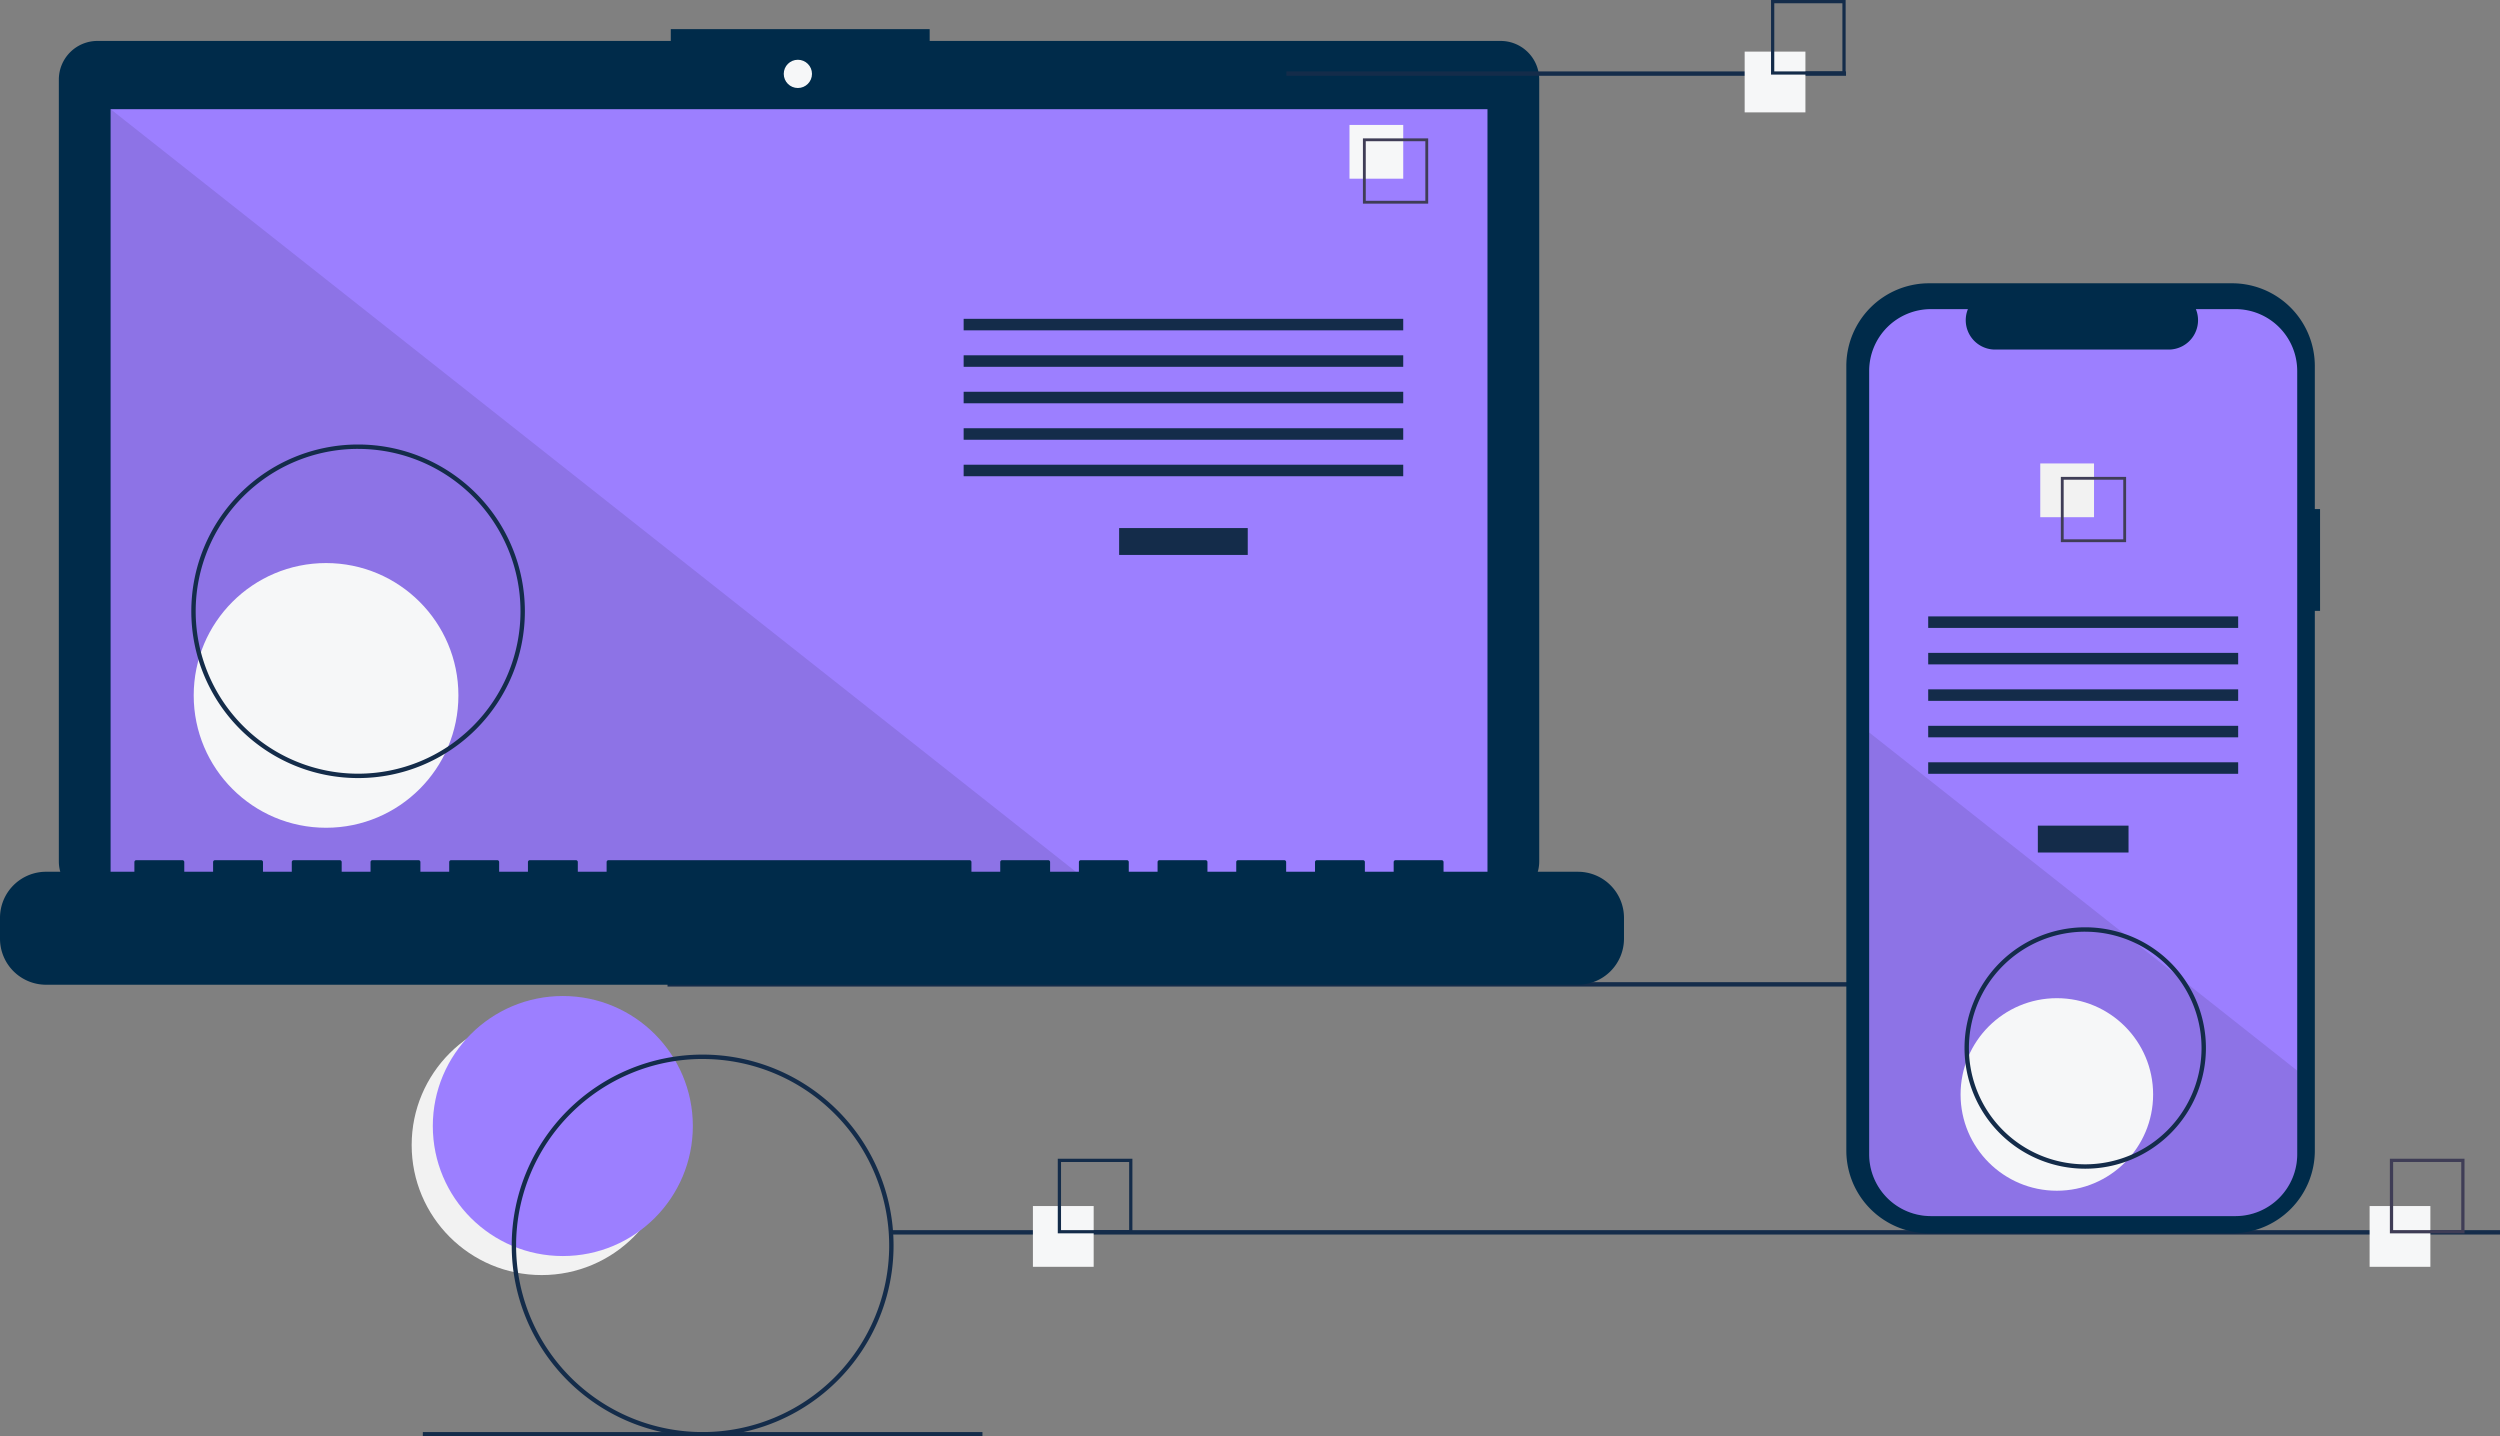 <svg xmlns="http://www.w3.org/2000/svg" width="525.959" height="302.205" viewBox="0 0 525.959 302.205">
  <rect x="0" y="0" width="525.959" height="302.205" fill="#808080" stroke="none"/>
  <g id="Groupe_3682" data-name="Groupe 3682" transform="translate(0 0)">
    <circle id="Ellipse_194" data-name="Ellipse 194" cx="27.353" cy="27.353" r="27.353" transform="translate(86.608 213.548)" fill="#f2f2f2"/>
    <circle id="Ellipse_195" data-name="Ellipse 195" cx="27.353" cy="27.353" r="27.353" transform="translate(91.056 209.545)" fill="#9c7fff"/>
    <rect id="Rectangle_1775" data-name="Rectangle 1775" width="338.428" height="0.923" transform="translate(140.437 206.632)" fill="#142c4a"/>
    <path id="Tracé_4652" data-name="Tracé 4652" d="M360.556,138.494H240.435v-2.476H185.968v2.476H65.351a8.125,8.125,0,0,0-8.125,8.125V311.1a8.125,8.125,0,0,0,8.125,8.125h295.2a8.125,8.125,0,0,0,8.125-8.125V146.62a8.125,8.125,0,0,0-8.125-8.125Z" transform="translate(-44.847 -129.883)" fill="#002b4a"/>
    <rect id="Rectangle_1776" data-name="Rectangle 1776" width="289.668" height="163.403" transform="translate(23.273 22.971)" fill="#9c7fff"/>
    <circle id="Ellipse_196" data-name="Ellipse 196" cx="2.971" cy="2.971" r="2.971" transform="translate(164.888 12.573)" fill="#f6f7f8"/>
    <path id="Tracé_4653" data-name="Tracé 4653" d="M257.234,213.157H50.406V49.754Z" transform="translate(-27.133 -26.783)" opacity="0.1"/>
    <circle id="Ellipse_197" data-name="Ellipse 197" cx="27.844" cy="27.844" r="27.844" transform="translate(40.753 118.459)" fill="#f6f7f8"/>
    <rect id="Rectangle_1777" data-name="Rectangle 1777" width="27.058" height="5.654" transform="translate(235.447 111.096)" fill="#142c4a"/>
    <rect id="Rectangle_1778" data-name="Rectangle 1778" width="92.482" height="2.423" transform="translate(202.735 67.076)" fill="#142c4a"/>
    <rect id="Rectangle_1779" data-name="Rectangle 1779" width="92.482" height="2.423" transform="translate(202.735 74.749)" fill="#142c4a"/>
    <rect id="Rectangle_1780" data-name="Rectangle 1780" width="92.482" height="2.423" transform="translate(202.735 82.422)" fill="#142c4a"/>
    <rect id="Rectangle_1781" data-name="Rectangle 1781" width="92.482" height="2.423" transform="translate(202.735 90.095)" fill="#142c4a"/>
    <rect id="Rectangle_1782" data-name="Rectangle 1782" width="92.482" height="2.423" transform="translate(202.735 97.769)" fill="#142c4a"/>
    <rect id="Rectangle_1783" data-name="Rectangle 1783" width="11.308" height="11.308" transform="translate(283.909 26.286)" fill="#f6f7f8"/>
    <path id="Tracé_4654" data-name="Tracé 4654" d="M665.186,199.516H651.455V185.785h13.731Zm-13.134-.6h12.537V186.382H652.052Z" transform="translate(-364.719 -156.672)" fill="#3f3d56"/>
    <path id="Tracé_4655" data-name="Tracé 4655" d="M362.383,517.114h-28.27v-2.037a.4.4,0,0,0-.4-.4h-9.692a.4.4,0,0,0-.4.4v2.037h-6.058v-2.037a.4.4,0,0,0-.4-.4h-9.692a.4.4,0,0,0-.4.4v2.037H301v-2.037a.4.4,0,0,0-.4-.4H290.9a.4.4,0,0,0-.4.4v2.037h-6.058v-2.037a.4.4,0,0,0-.4-.4h-9.693a.4.4,0,0,0-.4.4v2.037h-6.058v-2.037a.4.4,0,0,0-.4-.4h-9.693a.4.4,0,0,0-.4.4v2.037h-6.058v-2.037a.4.4,0,0,0-.4-.4h-9.692a.4.4,0,0,0-.4.4v2.037h-6.058v-2.037a.4.4,0,0,0-.4-.4H158.436a.4.4,0,0,0-.4.4v2.037h-6.058v-2.037a.4.4,0,0,0-.4-.4h-9.693a.4.4,0,0,0-.4.4v2.037h-6.058v-2.037a.4.4,0,0,0-.4-.4H125.32a.4.4,0,0,0-.4.4v2.037h-6.058v-2.037a.4.4,0,0,0-.4-.4h-9.693a.4.4,0,0,0-.4.4v2.037H102.3v-2.037a.4.4,0,0,0-.4-.4H92.2a.4.4,0,0,0-.4.4v2.037H85.743v-2.037a.4.4,0,0,0-.4-.4H75.646a.4.4,0,0,0-.4.4v2.037H69.184v-2.037a.4.4,0,0,0-.4-.4H59.088a.4.4,0,0,0-.4.4v2.037H40.107a9.692,9.692,0,0,0-9.692,9.693v4.383a9.693,9.693,0,0,0,9.692,9.693H362.383a9.693,9.693,0,0,0,9.693-9.693v-4.383a9.692,9.692,0,0,0-9.692-9.692Z" transform="translate(-30.415 -333.711)" fill="#002b4a"/>
    <path id="Tracé_4656" data-name="Tracé 4656" d="M152.675,395.451a35.089,35.089,0,1,1,35.089-35.089A35.089,35.089,0,0,1,152.675,395.451Zm0-69.256a34.166,34.166,0,1,0,34.166,34.166A34.166,34.166,0,0,0,152.675,326.2Z" transform="translate(-77.339 -231.757)" fill="#142c4a"/>
    <rect id="Rectangle_1784" data-name="Rectangle 1784" width="117.734" height="0.923" transform="translate(270.637 15.025)" fill="#142c4a"/>
    <rect id="Rectangle_1785" data-name="Rectangle 1785" width="338.428" height="0.923" transform="translate(187.53 258.804)" fill="#142c4a"/>
    <rect id="Rectangle_1786" data-name="Rectangle 1786" width="117.734" height="0.923" transform="translate(88.957 301.281)" fill="#142c4a"/>
    <rect id="Rectangle_1787" data-name="Rectangle 1787" width="12.783" height="12.783" transform="translate(217.307 253.732)" fill="#f6f7f8"/>
    <path id="Tracé_4657" data-name="Tracé 4657" d="M528.113,666.426h-15.7v-15.7h15.7Zm-15.015-.682H527.43V651.411H513.1Z" transform="translate(-289.874 -406.949)" fill="#142c4a"/>
    <rect id="Rectangle_1788" data-name="Rectangle 1788" width="12.783" height="12.783" transform="translate(367.049 10.859)" fill="#f6f7f8"/>
    <path id="Tracé_4658" data-name="Tracé 4658" d="M853.113,138.426h-15.7v-15.7h15.7Zm-15.015-.682H852.43V123.411H838.1Z" transform="translate(-464.82 -122.728)" fill="#142c4a"/>
    <rect id="Rectangle_1789" data-name="Rectangle 1789" width="12.783" height="12.783" transform="translate(498.529 253.732)" fill="#f6f7f8"/>
    <path id="Tracé_4659" data-name="Tracé 4659" d="M1135.108,666.426h-15.7v-15.7h15.7Zm-15.015-.682h14.333V651.411h-14.333Z" transform="translate(-616.617 -406.949)" fill="#3f3d56"/>
    <path id="Tracé_4660" data-name="Tracé 4660" d="M971.391,299.309h-1.1V269.224a17.413,17.413,0,0,0-17.413-17.413H889.139a17.412,17.412,0,0,0-17.412,17.413v165.05a17.413,17.413,0,0,0,17.413,17.413h63.74a17.413,17.413,0,0,0,17.413-17.413V320.724h1.1Z" transform="translate(-483.29 -192.213)" fill="#002b4a"/>
    <path id="Tracé_4661" data-name="Tracé 4661" d="M972.189,276.583v164.81a13,13,0,0,1-13,13.006H895.138a13,13,0,0,1-13-13V276.584a13,13,0,0,1,13-13h7.772a6.178,6.178,0,0,0,5.721,8.509h36.516a6.177,6.177,0,0,0,5.721-8.509h8.32a13,13,0,0,1,13,13Z" transform="translate(-488.893 -198.55)" fill="#9c7fff"/>
    <rect id="Rectangle_1790" data-name="Rectangle 1790" width="19.079" height="5.654" transform="translate(428.728 173.701)" fill="#142c4a"/>
    <rect id="Rectangle_1791" data-name="Rectangle 1791" width="65.211" height="2.423" transform="translate(405.662 129.681)" fill="#142c4a"/>
    <rect id="Rectangle_1792" data-name="Rectangle 1792" width="65.211" height="2.423" transform="translate(405.662 137.354)" fill="#142c4a"/>
    <rect id="Rectangle_1793" data-name="Rectangle 1793" width="65.211" height="2.423" transform="translate(405.662 145.027)" fill="#142c4a"/>
    <rect id="Rectangle_1794" data-name="Rectangle 1794" width="65.211" height="2.423" transform="translate(405.662 152.7)" fill="#142c4a"/>
    <rect id="Rectangle_1795" data-name="Rectangle 1795" width="65.211" height="2.423" transform="translate(405.662 160.373)" fill="#142c4a"/>
    <rect id="Rectangle_1796" data-name="Rectangle 1796" width="11.308" height="11.308" transform="translate(429.238 97.502)" fill="#f2f2f2"/>
    <path id="Tracé_4662" data-name="Tracé 4662" d="M969.474,340.032v13.731h13.731V340.032Zm13.135,13.135h-12.54v-12.54h12.54Z" transform="translate(-535.907 -239.702)" fill="#3f3d56"/>
    <path id="Tracé_4663" data-name="Tracé 4663" d="M972.189,527.636v17.6a13,13,0,0,1-13,13.006H895.138a13,13,0,0,1-13-13V456.492L936.1,499.121l.924.729,10.037,7.927.937.743Z" transform="translate(-488.893 -302.392)" opacity="0.1"/>
    <circle id="Ellipse_198" data-name="Ellipse 198" cx="20.254" cy="20.254" r="20.254" transform="translate(412.473 210.001)" fill="#f6f7f8"/>
    <path id="Tracé_4664" data-name="Tracé 4664" d="M303.754,683.608a40.168,40.168,0,1,1,40.168-40.168A40.168,40.168,0,0,1,303.754,683.608Zm0-79.413A39.245,39.245,0,1,0,343,643.44,39.245,39.245,0,0,0,303.754,604.2Z" transform="translate(-155.93 -381.403)" fill="#142c4a"/>
    <path id="Tracé_4665" data-name="Tracé 4665" d="M950.98,596.059a25.394,25.394,0,1,1,25.394-25.393A25.394,25.394,0,0,1,950.98,596.059Zm0-49.864a24.47,24.47,0,1,0,24.47,24.47A24.47,24.47,0,0,0,950.98,546.2Z" transform="translate(-512.283 -350.182)" fill="#142c4a"/>
  </g>
</svg>
